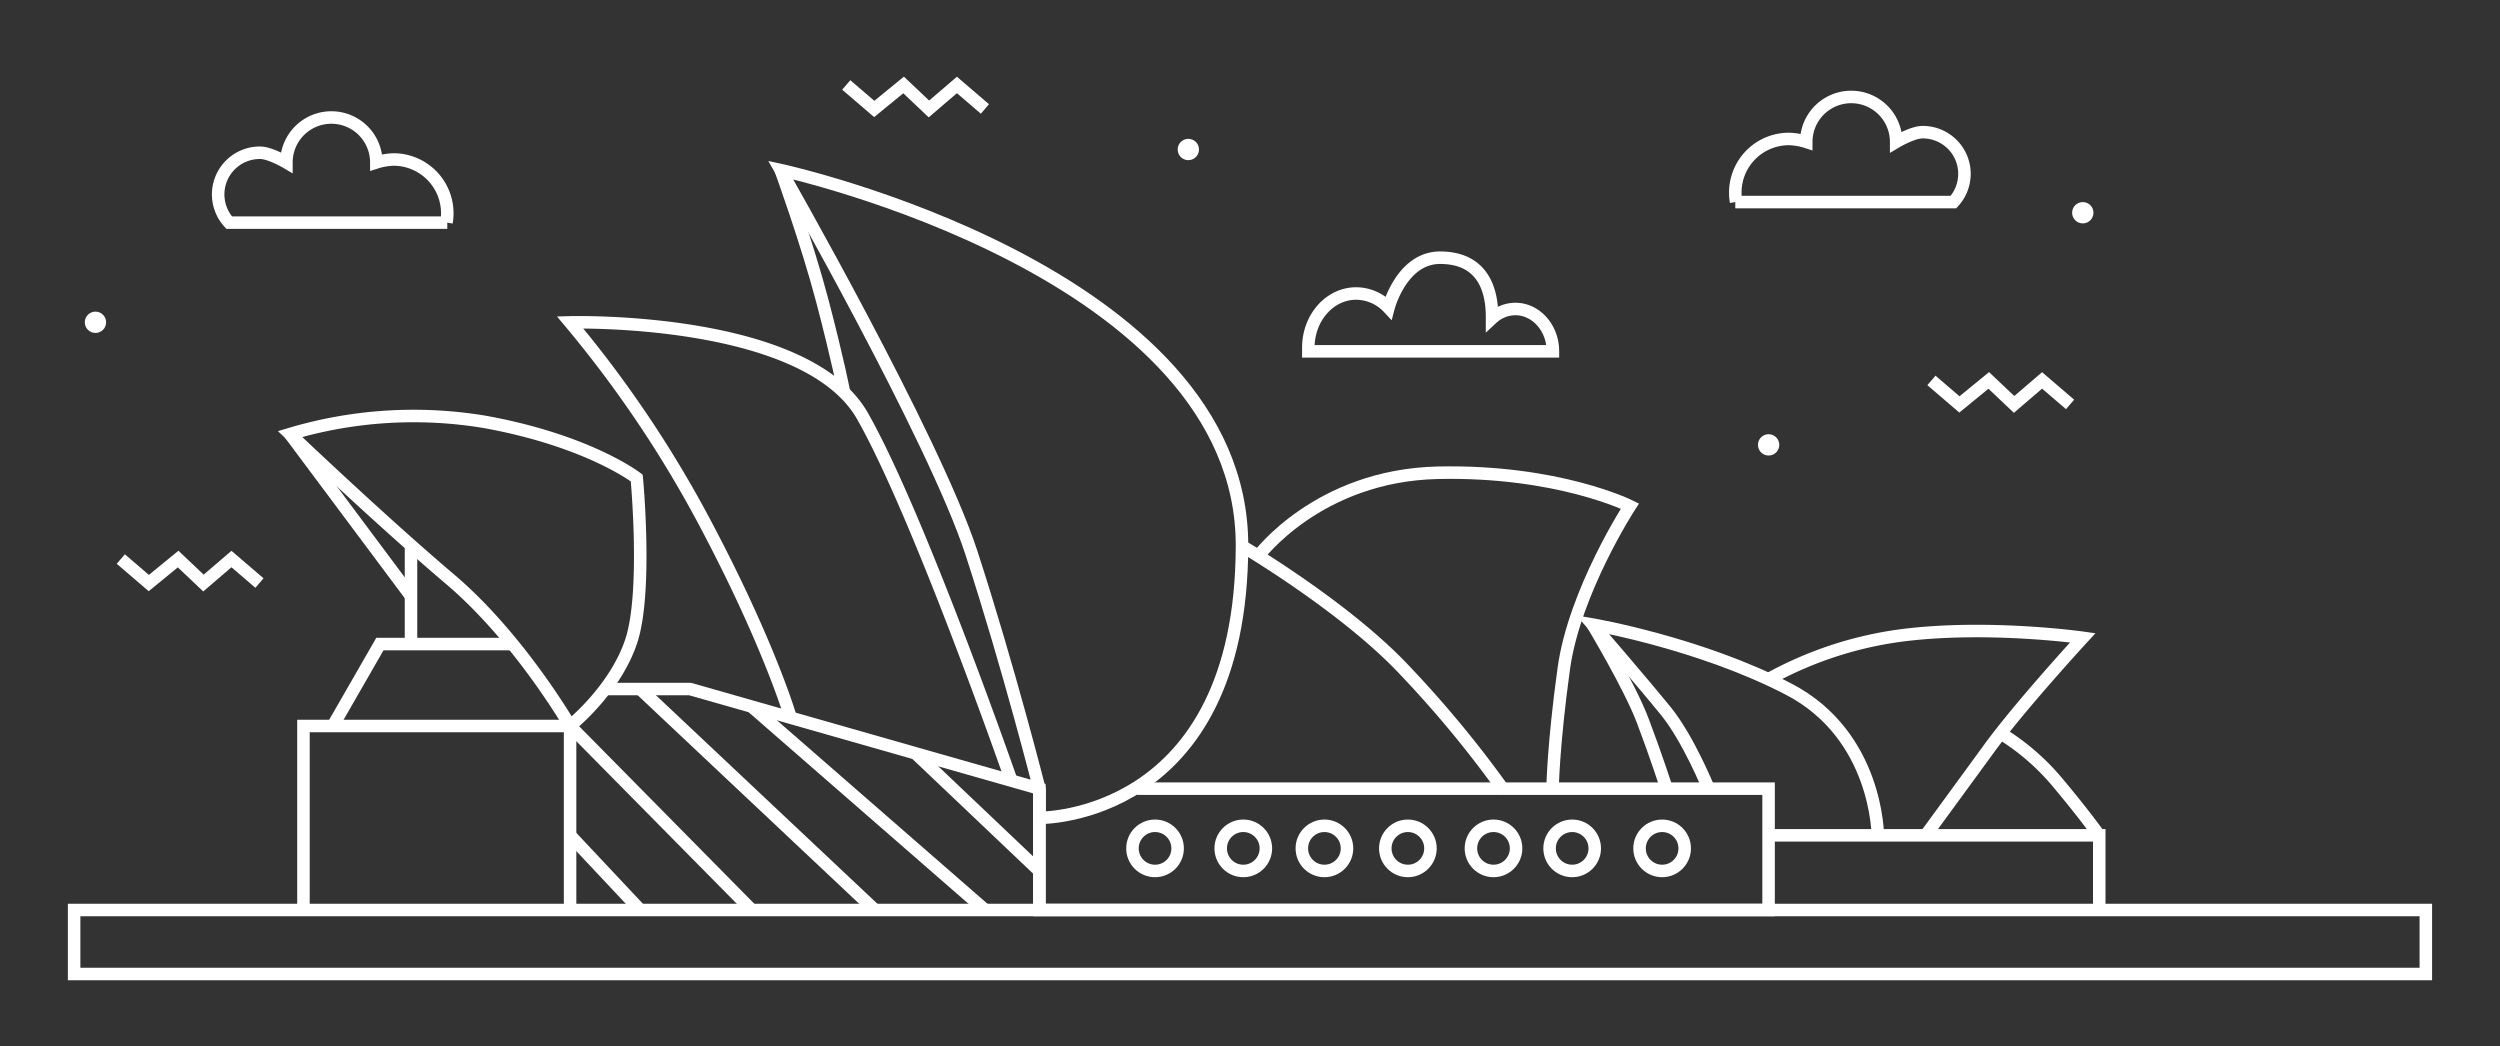 <svg id="Layer_1" data-name="Layer 1" xmlns="http://www.w3.org/2000/svg" viewBox="0 0 600 251.16"><rect x="0" y="0" width="600" height="251.16" fill="#333333" stroke="none"/><defs><style>.cls-1{fill:none;stroke:#fff;stroke-miterlimit:10;stroke-width:3px;}.cls-2{fill:#fff;}</style></defs><rect class="cls-1" x="17.79" y="218.4" width="564.41" height="15.36"/><polyline class="cls-1" points="72.83 218.4 72.83 174.24 136.82 174.24 136.82 217.65"/><path class="cls-1" d="M152.82,114.73s2.56,27.19-1.28,39-14.72,20.48-14.72,20.48S124.66,153.12,108,139s-38.39-34.83-38.39-34.83a103.78,103.78,0,0,1,46.71-2.92C141.3,105.77,152.82,114.73,152.82,114.73Z"/><polyline class="cls-1" points="145.25 165.37 165.62 165.37 219.74 180.81 249.45 189.28 249.45 218.4"/><path class="cls-1" d="M187.37,40.82s36.8,64.31,45.76,91.83,16.32,56.63,16.32,56.63v7s48.49.78,48.63-65.27S187.37,40.82,187.37,40.82Z"/><circle class="cls-2" cx="499.87" cy="51.06" r="2.56"/><circle class="cls-2" cx="285.2" cy="35.88" r="2.56"/><circle class="cls-2" cx="424.47" cy="106.77" r="2.56"/><circle class="cls-2" cx="22.91" cy="77.35" r="2.56"/><path class="cls-1" d="M298.08,131.05s23.36,13.75,37.76,28.47a267.24,267.24,0,0,1,25.27,30.4"/><polyline class="cls-1" points="272.94 189.28 424.46 189.28 424.46 218.4 249.45 218.4 249.45 196.32 249.45 189.28"/><path class="cls-1" d="M302,133.46s14.31-19.37,43.1-20,46.08,8,46.08,8-13.31,20.47-15.87,39-2.69,28.8-2.69,28.8"/><polyline class="cls-1" points="424.46 200.48 503.82 200.48 503.82 218.4"/><path class="cls-1" d="M410.07,189.28s-4.8-11.87-10.24-18.59-17.6-20.8-17.6-20.8,25.6,4.39,47,15.48,21.44,35.11,21.44,35.11"/><circle class="cls-1" cx="277.21" cy="203.61" r="5.42"/><circle class="cls-1" cx="298.39" cy="203.61" r="5.42"/><circle class="cls-1" cx="317.86" cy="203.61" r="5.42"/><circle class="cls-1" cx="337.89" cy="203.61" r="5.42"/><circle class="cls-1" cx="358.44" cy="203.61" r="5.42"/><circle class="cls-1" cx="377.32" cy="203.61" r="5.42"/><circle class="cls-1" cx="398.91" cy="203.61" r="5.42"/><path class="cls-1" d="M242.73,187.36S220.65,123.87,207,99.85s-70.18-22.48-70.18-22.48A277.32,277.32,0,0,1,169.46,126c15.35,29,20.31,46.26,20.31,46.26"/><path class="cls-1" d="M187.37,40.82s6.3,17.35,10,31.43,5.21,21.93,5.21,21.93"/><line class="cls-1" x1="69.63" y1="104.21" x2="98.64" y2="143.07"/><line class="cls-1" x1="98.64" y1="131.05" x2="98.64" y2="154.58"/><polyline class="cls-1" points="123.01 154.58 91.17 154.58 79.87 174.24"/><path class="cls-1" d="M382.23,149.89s8.85,14.72,12,23S400,189.28,400,189.28"/><path class="cls-1" d="M424.47,163a90.27,90.27,0,0,1,34.23-10.78c20.05-2.14,41.17.85,41.17.85s-14.93,16.21-22.4,26.45-15.3,20.94-15.3,20.94"/><path class="cls-1" d="M480.18,176a56,56,0,0,1,13.72,11.89c6.61,7.89,9.92,12.62,9.92,12.62"/><path class="cls-1" d="M314,83.44c0-7.18,5.14-13,11.49-13a10.72,10.72,0,0,1,7.75,3.41s3.12-12,12.37-12S358.09,68.15,358.09,76v.39a8.3,8.3,0,0,1,5.61-2.23c4.95,0,9,4.55,9,10.16H314Z"/><line class="cls-1" x1="153.65" y1="165.37" x2="209.98" y2="218.4"/><line class="cls-1" x1="180.41" y1="169.59" x2="236.43" y2="218.4"/><line class="cls-1" x1="136.82" y1="174.24" x2="180.41" y2="218.4"/><line class="cls-1" x1="249.45" y1="209.03" x2="219.74" y2="180.81"/><line class="cls-1" x1="136.82" y1="200.48" x2="153.65" y2="218.4"/><path class="cls-1" d="M416.66,48.46a12.58,12.58,0,0,1-.19-2.23,12.87,12.87,0,0,1,12.87-12.88,15,15,0,0,1,4.16.71,10.79,10.79,0,1,1,21.58,0s3.92-2.34,6.34-2.34a10,10,0,0,1,7.4,16.78H416.47"/><path class="cls-1" d="M107.16,53.4A12.91,12.91,0,0,0,94.48,38.28a15,15,0,0,0-4.16.71,10.79,10.79,0,1,0-21.58,0s-3.92-2.33-6.34-2.33A10,10,0,0,0,55,53.43h52.35"/><polyline class="cls-1" points="463.54 91.3 470.26 97.06 477.3 91.3 483.38 97.06 490.1 91.3 496.82 97.06"/><polyline class="cls-1" points="28.99 134.17 35.71 139.93 42.75 134.17 48.83 139.93 55.55 134.17 62.27 139.93"/><polyline class="cls-1" points="203.1 20.39 209.82 26.15 216.86 20.39 222.94 26.15 229.66 20.39 236.38 26.15"/></svg>